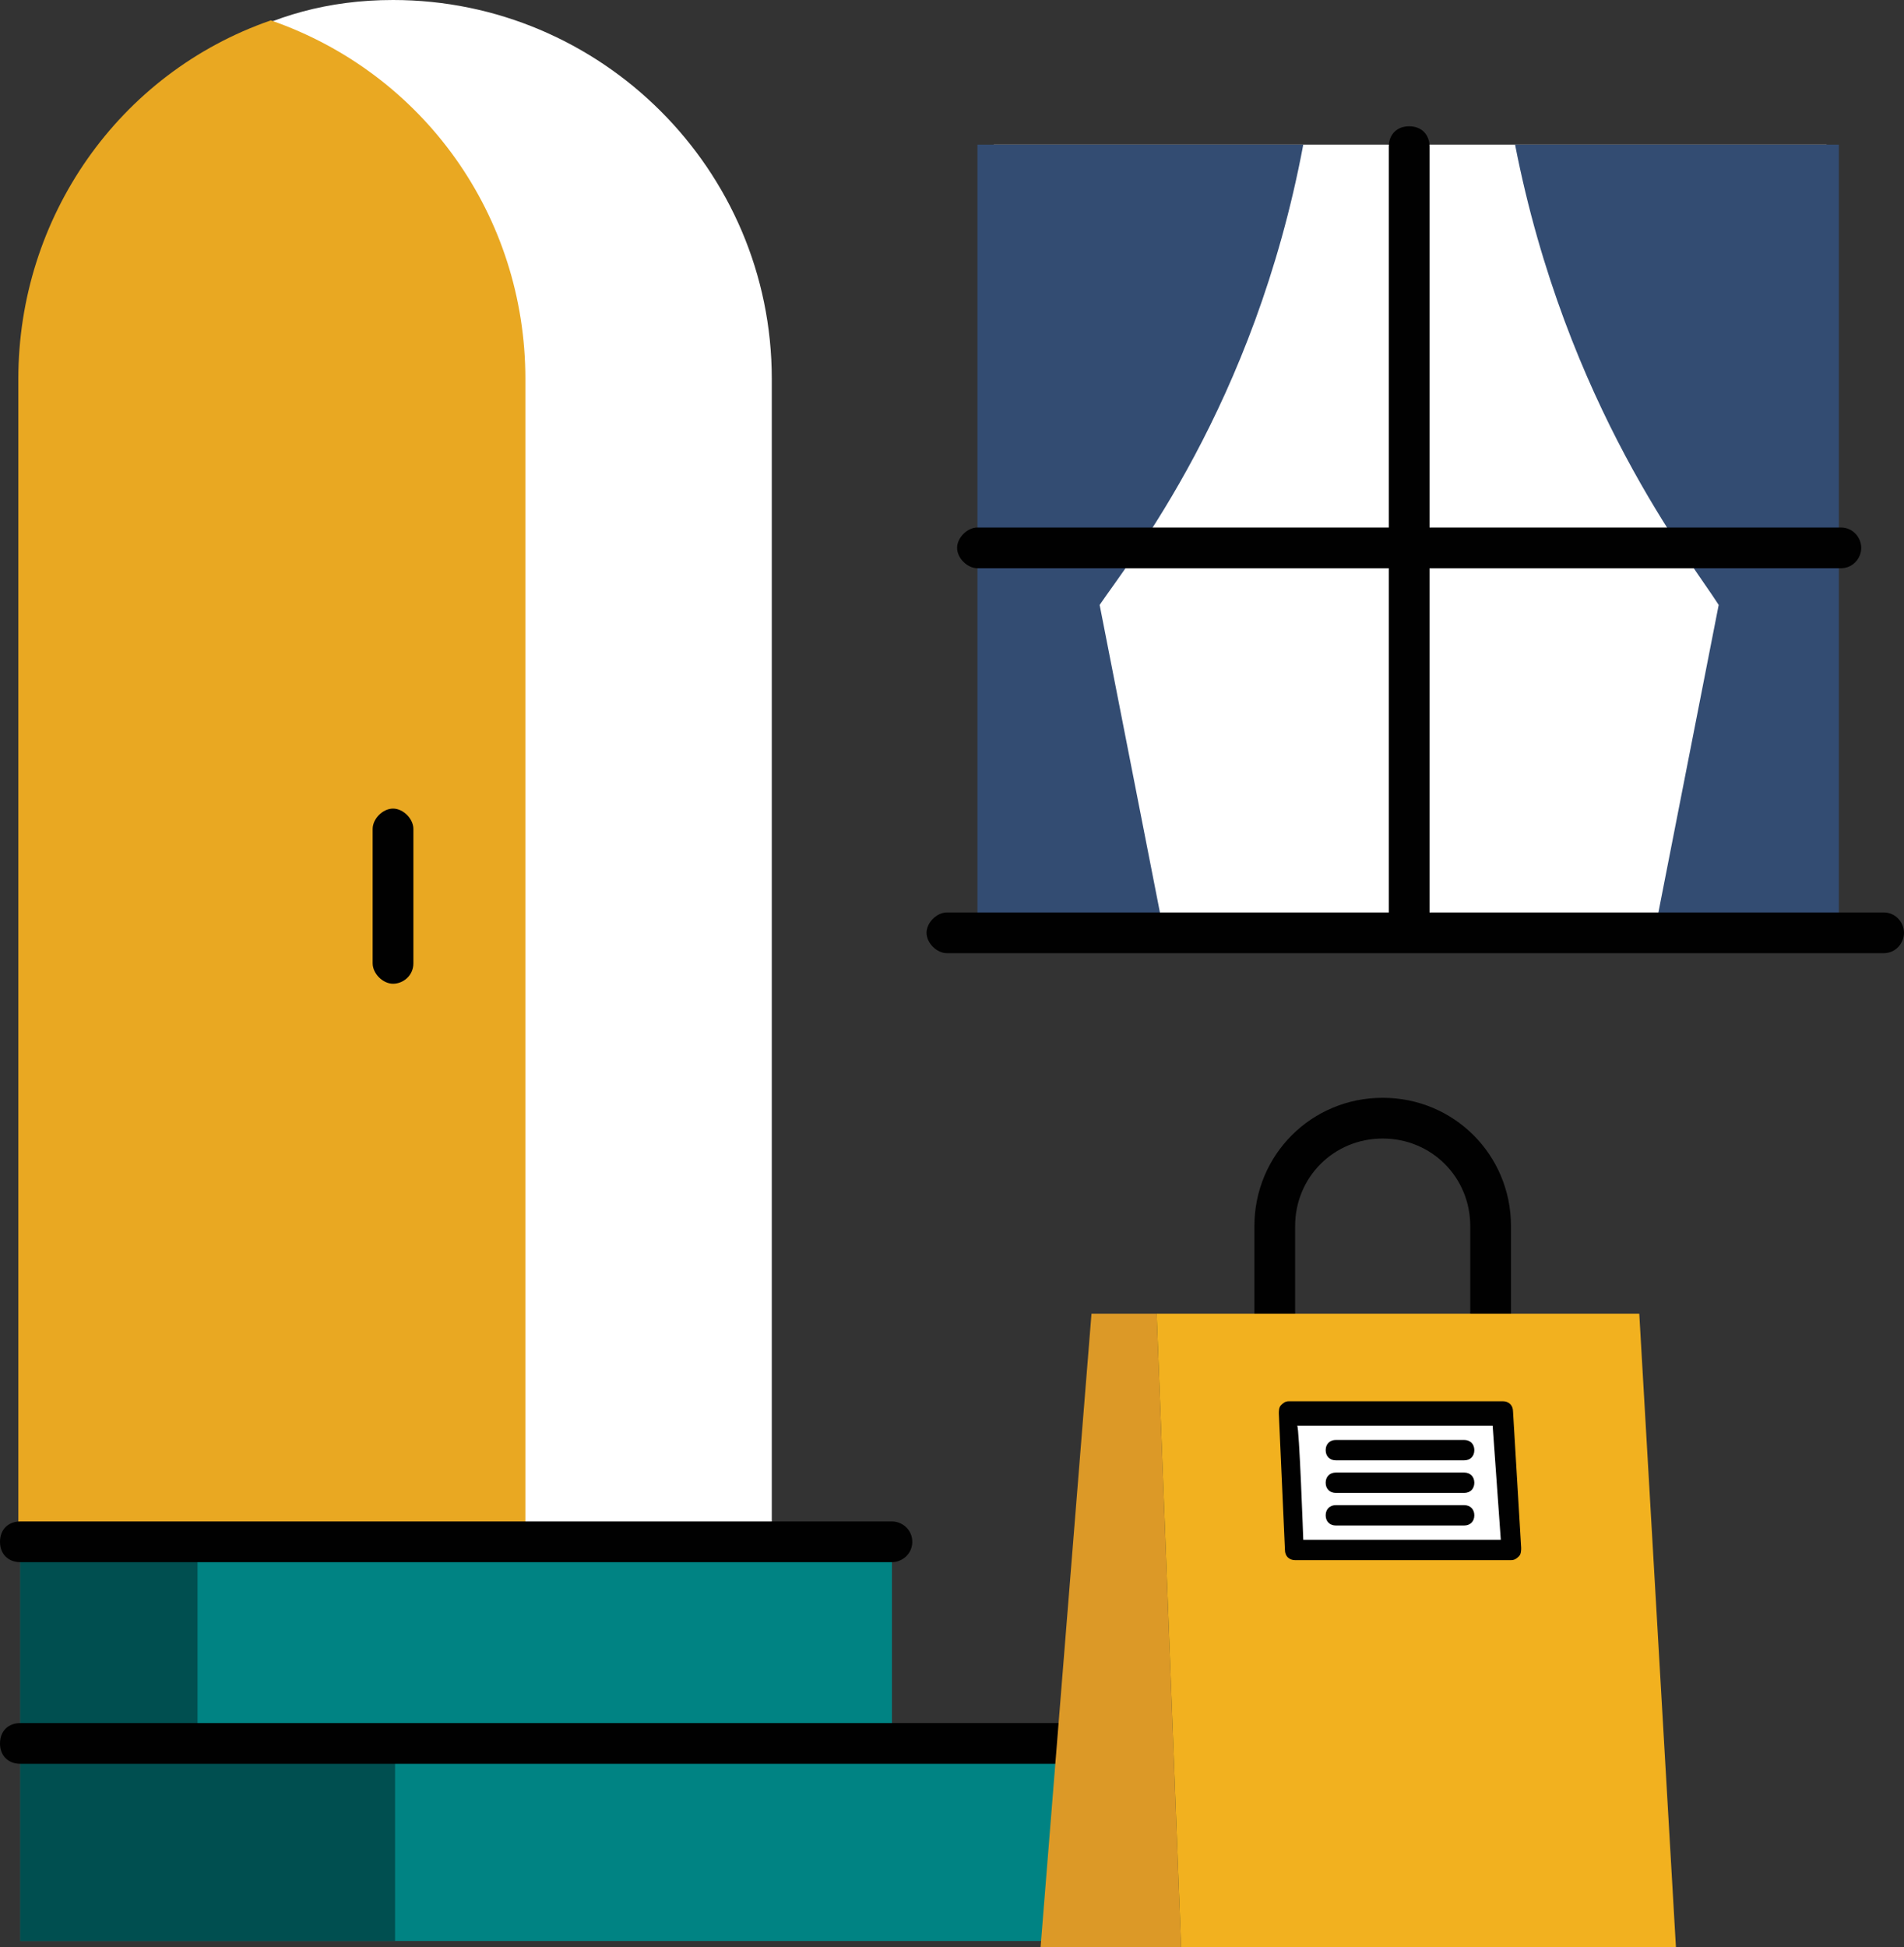 <?xml version="1.0" encoding="utf-8"?>
<!-- Generator: Adobe Illustrator 27.6.1, SVG Export Plug-In . SVG Version: 6.00 Build 0)  -->
<svg version="1.1" id="Layer_2_00000109724472984171618600000002433947373496154754_"
	 xmlns="http://www.w3.org/2000/svg" xmlns:xlink="http://www.w3.org/1999/xlink" x="0px" y="0px" viewBox="0 0 93.5 95.6"
	 style="enable-background:new 0 0 93.5 95.6;" xml:space="preserve">
<rect x="0" y="0" width="93.5" height="95.6" fill="#333333" stroke="none"/>
<style type="text/css">
	.st0{fill:#FFFFFF;}
	.st1{fill:#E9A822;}
	.st2{fill:#010101;}
	.st3{fill:#008383;}
	.st4{fill:#004F50;}
	.st5{fill:#334C72;}
	.st6{fill:#DC9927;}
	.st7{fill:#F2B11F;}
</style>
<g id="Layer_1-2_00000132049648161483640650000009760769045932260743_">
	<g id="Layer_1-2">
		<path class="st0" d="M19.3,0c10.2,0,18.6,8.3,18.6,18.6v67H1.4V19.2C1.6,12.9,6.5,0,19.3,0z"/>
		<path class="st1" d="M13.3,1C5.8,3.6,0.9,10.7,0.9,18.6v56.6h24.9V18.6C25.8,10.6,20.8,3.6,13.3,1L13.3,1z"/>
		<path class="st2" d="M19.3,48.3c-0.5,0-1-0.5-1-1v-6.6c0-0.5,0.5-1,1-1s1,0.5,1,1v6.6C20.3,47.9,19.8,48.3,19.3,48.3z"/>
		<path class="st3" d="M53.2,85.4H1v9.9h52.2V85.4z"/>
		<path class="st3" d="M43.8,75.7H1v9.9h42.8V75.7z"/>
		<path class="st4" d="M19.4,85.4H1v9.9h18.4V85.4z"/>
		<path class="st4" d="M9.7,75.7H1v9.9h8.7V75.7z"/>
		<path class="st2" d="M43.8,76.7H1c-0.6,0-1-0.4-1-1s0.4-1,1-1h42.8c0.5,0,1,0.4,1,1S44.3,76.7,43.8,76.7z"/>
		<path class="st2" d="M53.7,86.6H1c-0.6,0-1-0.4-1-1s0.4-1,1-1h52.7c0.5,0,1,0.4,1,1S54.2,86.6,53.7,86.6z"/>
		<path class="st0" d="M89.7,7.1H48.8V45h40.9V7.1z"/>
		<path class="st5" d="M64,7.1c-2.4,12.8-8.5,20.4-10,22.6L57,45h-9V7.1H64z"/>
		<path class="st5" d="M74.4,7.1c2.5,12.8,8.6,20.4,10,22.6l-3,15.3h8.9V7.1H74.4z"/>
		<path class="st2" d="M90.4,27.9H48c-0.5,0-1-0.5-1-1s0.5-1,1-1h42.4c0.6,0,1,0.5,1,1S91,27.9,90.4,27.9z"/>
		<path class="st2" d="M69.2,46c-0.6,0-1-0.5-1-1V7.2c0-0.6,0.4-1,1-1s1,0.4,1,1V45C70.2,45.6,69.7,46,69.2,46z"/>
		<path class="st2" d="M92.5,46.8h-46c-0.5,0-1-0.5-1-1s0.5-1,1-1h46c0.6,0,1,0.5,1,1S93.1,46.8,92.5,46.8z"/>
	</g>
	<path class="st2" d="M73.2,66.5c-0.6,0-1-0.4-1-1v-5.3c0-2.4-1.9-4.3-4.3-4.3s-4.3,1.9-4.3,4.3v5.3c0,0.6-0.5,1-1,1s-1-0.4-1-1
		v-5.3c0-3.5,2.8-6.3,6.3-6.3s6.3,2.8,6.3,6.3v5.3C74.2,66.1,73.7,66.5,73.2,66.5z"/>
	<polygon class="st6" points="53.6,64.5 51.1,95.6 58,95.6 56.8,64.5 	"/>
	<polygon class="st7" points="56.8,64.5 58,95.6 82.3,95.6 80.5,64.5 	"/>
	<polygon class="st0" points="74.2,76.1 73.8,69.5 63.3,69.5 63.5,76.1 	"/>
	<path class="st2" d="M74.2,76.6H63.6c-0.3,0-0.5-0.2-0.5-0.5l-0.3-6.7c0-0.1,0-0.3,0.1-0.4s0.2-0.2,0.4-0.2h10.5
		c0.3,0,0.5,0.2,0.5,0.5l0.4,6.7c0,0.1,0,0.3-0.1,0.4C74.5,76.5,74.4,76.6,74.2,76.6z M64,75.6h9.7L73.3,70h-9.6
		C63.8,70,64,75.6,64,75.6z"/>
	<path class="st2" d="M71.9,71.7h-6.3c-0.3,0-0.5-0.2-0.5-0.5s0.2-0.5,0.5-0.5h6.3c0.3,0,0.5,0.2,0.5,0.5S72.2,71.7,71.9,71.7z"/>
	<path class="st2" d="M71.9,73.3h-6.3c-0.3,0-0.5-0.2-0.5-0.5s0.2-0.5,0.5-0.5h6.3c0.3,0,0.5,0.2,0.5,0.5S72.2,73.3,71.9,73.3z"/>
	<path class="st2" d="M71.9,74.9h-6.3c-0.3,0-0.5-0.2-0.5-0.5s0.2-0.5,0.5-0.5h6.3c0.3,0,0.5,0.2,0.5,0.5S72.2,74.9,71.9,74.9z"/>
</g>
</svg>
